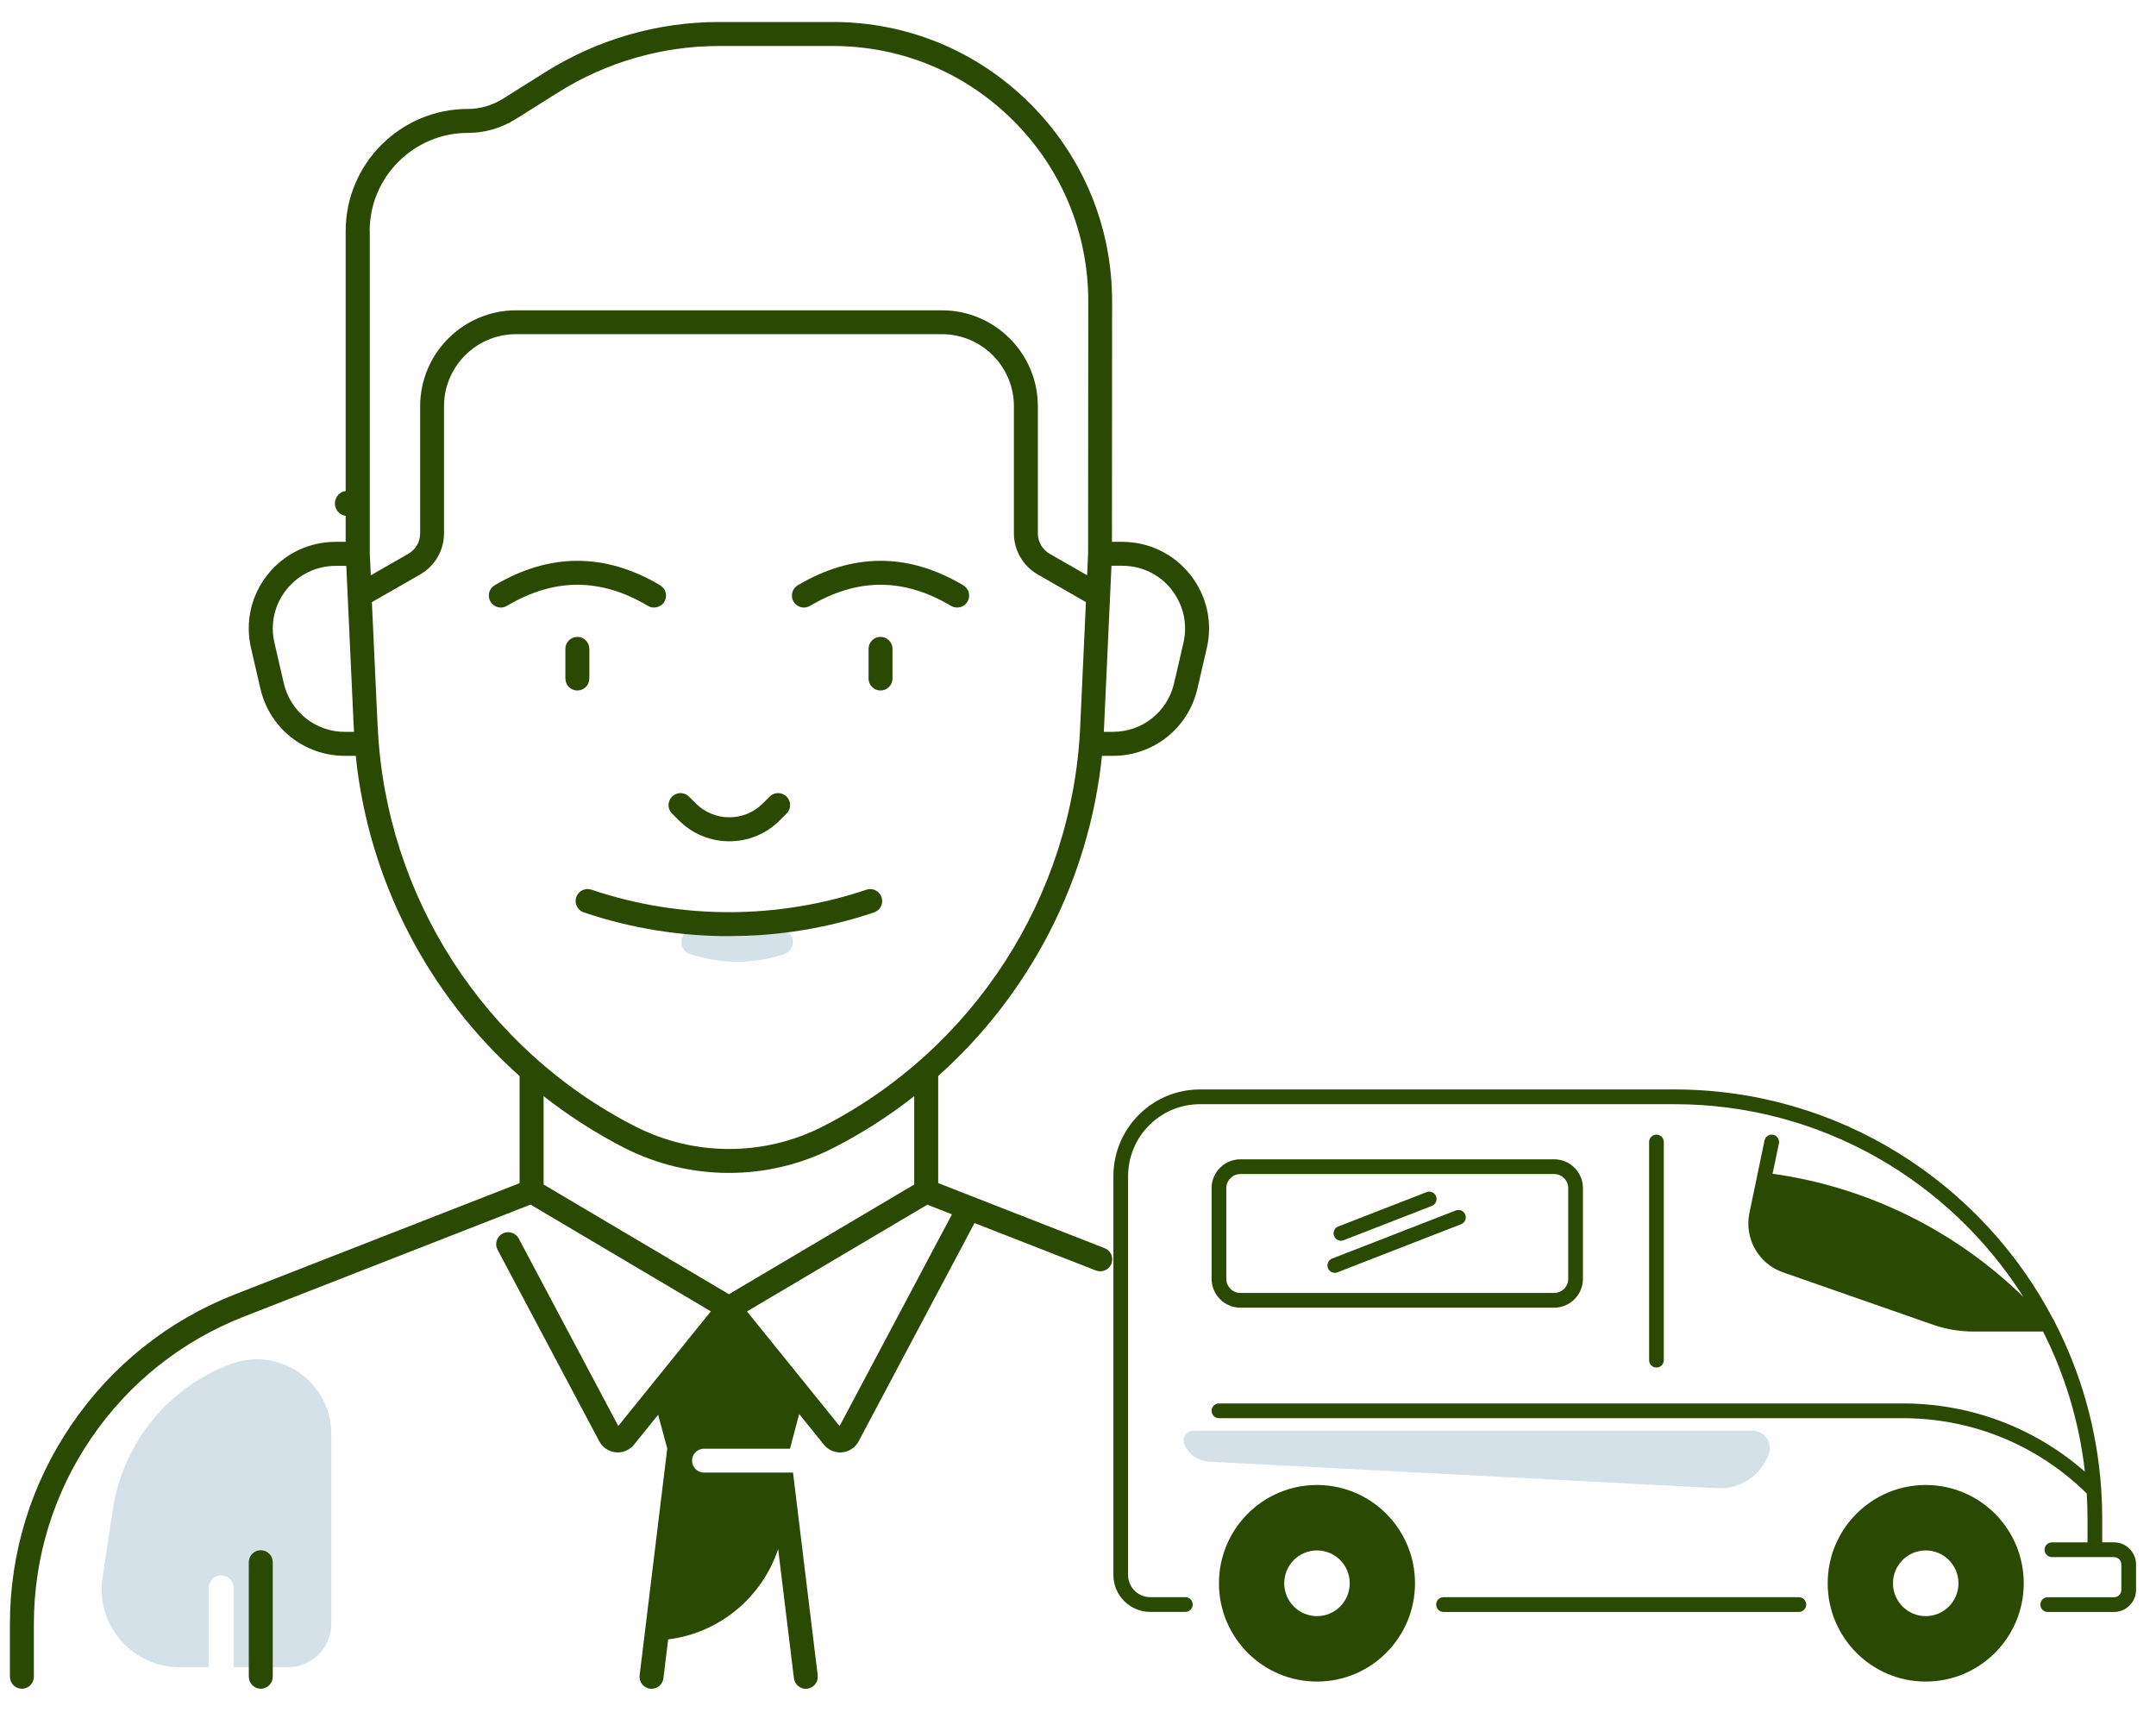 <?xml version="1.0" encoding="UTF-8"?> <svg xmlns="http://www.w3.org/2000/svg" width="55" height="44" viewBox="0 0 55 44" fill="none"><path d="M5.879 34.795C4.281 35.397 3.134 36.814 2.878 38.502L2.615 40.243C2.435 41.444 3.364 42.525 4.579 42.525H5.323V40.503C5.323 40.327 5.467 40.183 5.643 40.183C5.819 40.183 5.963 40.327 5.963 40.503V42.525H7.347C7.958 42.525 8.451 42.03 8.451 41.421V36.574C8.451 35.246 7.122 34.327 5.88 34.795H5.879Z" fill="#D4E1E8"></path><path d="M18.804 24.531C18.399 24.531 17.995 24.467 17.61 24.338L17.599 24.334C17.432 24.277 17.341 24.096 17.398 23.929C17.455 23.762 17.636 23.671 17.803 23.728L17.813 23.731C18.455 23.947 19.162 23.945 19.804 23.728C19.971 23.671 20.154 23.761 20.21 23.928C20.266 24.095 20.177 24.278 20.01 24.334C19.621 24.465 19.212 24.531 18.804 24.531Z" fill="#D4E1E8"></path><path d="M8.863 13.16C8.843 13.16 8.821 13.158 8.8 13.154C8.78 13.15 8.76 13.143 8.741 13.136C8.72 13.128 8.702 13.118 8.685 13.106C8.668 13.095 8.651 13.081 8.637 13.067C8.623 13.054 8.608 13.037 8.598 13.019C8.586 13.002 8.576 12.983 8.568 12.963C8.561 12.944 8.554 12.924 8.55 12.904C8.546 12.883 8.543 12.861 8.543 12.841C8.543 12.756 8.577 12.674 8.637 12.614C8.652 12.599 8.668 12.586 8.685 12.574C8.702 12.563 8.72 12.554 8.741 12.544C8.76 12.536 8.78 12.531 8.8 12.526C8.842 12.518 8.885 12.518 8.926 12.526C8.947 12.531 8.966 12.536 8.986 12.544C9.006 12.553 9.025 12.563 9.042 12.574C9.059 12.586 9.076 12.599 9.09 12.614C9.149 12.674 9.184 12.756 9.184 12.841C9.184 12.925 9.149 13.008 9.09 13.067C9.075 13.082 9.059 13.096 9.042 13.106C9.025 13.118 9.006 13.128 8.986 13.136C8.966 13.143 8.947 13.15 8.926 13.154C8.906 13.158 8.884 13.16 8.864 13.16H8.863Z" fill="#2A4902"></path><path d="M6.653 39.542C6.484 39.542 6.347 39.679 6.347 39.847V42.77C6.347 42.938 6.484 43.075 6.653 43.075C6.821 43.075 6.958 42.938 6.958 42.77V39.847C6.958 39.679 6.821 39.542 6.653 39.542Z" fill="#2A4902"></path><path d="M15.034 17.308V16.55C15.034 16.382 14.897 16.245 14.729 16.245C14.561 16.245 14.423 16.382 14.423 16.55V17.308C14.423 17.476 14.561 17.613 14.729 17.613C14.897 17.613 15.034 17.476 15.034 17.308Z" fill="#2A4902"></path><path d="M22.462 16.245C22.294 16.245 22.157 16.382 22.157 16.55V17.308C22.157 17.476 22.294 17.613 22.462 17.613C22.63 17.613 22.768 17.476 22.768 17.308V16.55C22.768 16.382 22.632 16.245 22.462 16.245Z" fill="#2A4902"></path><path d="M22.102 22.694C19.852 23.454 17.373 23.458 15.12 22.704L15.087 22.692C14.927 22.639 14.754 22.726 14.7 22.886C14.646 23.046 14.733 23.219 14.893 23.273L14.927 23.284C16.11 23.68 17.352 23.879 18.595 23.879C19.837 23.879 21.104 23.677 22.297 23.273C22.458 23.219 22.542 23.045 22.489 22.885C22.435 22.726 22.262 22.64 22.102 22.694Z" fill="#2A4902"></path><path d="M16.529 15.454C16.578 15.483 16.632 15.496 16.684 15.496C16.788 15.496 16.89 15.443 16.948 15.348C17.035 15.202 16.986 15.015 16.841 14.929C15.44 14.097 14.02 14.097 12.619 14.929C12.474 15.016 12.426 15.202 12.513 15.348C12.6 15.493 12.787 15.541 12.931 15.454C14.141 14.736 15.318 14.736 16.529 15.454Z" fill="#2A4902"></path><path d="M20.664 15.454C21.874 14.736 23.052 14.736 24.261 15.454C24.31 15.483 24.364 15.496 24.417 15.496C24.521 15.496 24.623 15.443 24.68 15.348C24.767 15.202 24.719 15.015 24.573 14.929C23.173 14.097 21.752 14.097 20.351 14.929C20.206 15.016 20.158 15.202 20.245 15.348C20.332 15.493 20.52 15.541 20.664 15.454Z" fill="#2A4902"></path><path d="M17.32 20.927C17.675 21.282 18.14 21.459 18.605 21.459C19.071 21.459 19.536 21.282 19.89 20.927L20.066 20.752C20.186 20.632 20.186 20.44 20.066 20.32C19.945 20.199 19.753 20.199 19.633 20.32L19.458 20.495C18.988 20.965 18.222 20.965 17.752 20.495L17.577 20.32C17.457 20.199 17.264 20.199 17.144 20.32C17.024 20.44 17.024 20.632 17.144 20.752L17.319 20.927H17.32Z" fill="#2A4902"></path><path d="M28.11 19.279H28.392C29.427 19.279 30.313 18.575 30.546 17.566L30.785 16.533C30.939 15.872 30.785 15.189 30.362 14.657C29.939 14.125 29.308 13.821 28.63 13.821H28.366L28.37 7.691C28.37 5.787 27.631 3.996 26.284 2.649C24.938 1.303 23.151 0.561 21.247 0.561H18.347C16.778 0.561 15.247 1.002 13.918 1.836L12.824 2.522C12.557 2.689 12.25 2.779 11.935 2.779C10.216 2.779 8.818 4.177 8.818 5.896V13.821H8.559C7.881 13.821 7.25 14.126 6.827 14.657C6.404 15.188 6.25 15.872 6.404 16.533L6.643 17.566C6.876 18.575 7.763 19.279 8.797 19.279H9.075C9.401 22.45 10.915 25.36 13.255 27.448V30.179L5.997 33.014C4.297 33.679 2.855 34.826 1.827 36.334C0.797 37.84 0.253 39.602 0.253 41.426V42.77C0.253 42.938 0.391 43.075 0.559 43.075C0.727 43.075 0.864 42.938 0.864 42.77V41.426C0.864 39.725 1.371 38.083 2.331 36.678C3.291 35.273 4.636 34.203 6.22 33.584L13.534 30.726L18.134 33.449L15.772 36.373L13.233 31.592C13.154 31.443 12.97 31.387 12.82 31.465C12.671 31.544 12.614 31.729 12.693 31.878L15.288 36.764C15.372 36.922 15.53 37.027 15.708 37.044C15.725 37.047 15.742 37.047 15.76 37.047C15.92 37.047 16.071 36.974 16.174 36.849L16.789 36.087L17.022 36.947L16.317 42.733C16.296 42.9 16.415 43.052 16.584 43.074C16.596 43.076 16.609 43.076 16.621 43.076C16.773 43.076 16.905 42.963 16.924 42.807L17.045 41.816C18.374 41.652 19.447 40.725 19.851 39.513L20.253 42.807C20.272 42.963 20.404 43.076 20.556 43.076C20.569 43.076 20.58 43.076 20.594 43.074C20.761 43.053 20.88 42.901 20.86 42.733L20.23 37.562H17.96C17.792 37.562 17.654 37.425 17.654 37.257C17.654 37.089 17.792 36.952 17.96 36.952H20.153L20.387 36.068L21.018 36.85C21.12 36.975 21.272 37.048 21.433 37.048C21.45 37.048 21.467 37.048 21.484 37.045C21.663 37.028 21.819 36.923 21.903 36.765L24.86 31.197L27.957 32.407C27.994 32.42 28.031 32.427 28.068 32.427C28.19 32.427 28.306 32.353 28.353 32.233C28.413 32.076 28.337 31.899 28.179 31.837L23.934 30.178V27.445C26.271 25.358 27.785 22.449 28.111 19.278L28.11 19.279ZM29.884 15.038C30.189 15.422 30.301 15.916 30.19 16.395L29.951 17.428C29.782 18.158 29.141 18.667 28.392 18.667H28.158C28.16 18.633 28.164 18.6 28.164 18.565L28.354 14.431H28.631C29.123 14.431 29.579 14.651 29.885 15.035L29.884 15.038ZM9.43 5.896C9.43 4.514 10.553 3.39 11.936 3.39C12.365 3.39 12.785 3.27 13.15 3.041L14.244 2.354C15.475 1.582 16.894 1.173 18.348 1.173H21.248C22.989 1.173 24.626 1.852 25.856 3.083C27.087 4.315 27.764 5.952 27.762 7.693L27.758 14.122L27.733 14.673L26.776 14.125C26.591 14.019 26.476 13.82 26.476 13.607V10.364C26.476 9.014 25.378 7.915 24.028 7.915H13.167C11.817 7.915 10.718 9.014 10.718 10.364V13.607C10.718 13.82 10.603 14.019 10.418 14.125L9.459 14.675L9.433 14.122V5.896H9.43ZM8.799 18.668C8.05 18.668 7.409 18.158 7.24 17.429L7.001 16.396C6.89 15.918 7.001 15.422 7.307 15.039C7.614 14.656 8.069 14.434 8.561 14.434H8.834L9.025 18.57C9.027 18.603 9.029 18.635 9.031 18.668H8.801H8.799ZM9.634 18.541L9.487 15.359L10.719 14.653C11.094 14.438 11.327 14.037 11.327 13.605V10.361C11.327 9.348 12.151 8.524 13.165 8.524H24.028C25.041 8.524 25.865 9.348 25.865 10.361V13.605C25.865 14.038 26.099 14.438 26.473 14.653L27.702 15.358L27.556 18.54C27.358 22.864 24.839 26.77 20.983 28.737C19.49 29.498 17.707 29.498 16.21 28.735C12.356 26.77 9.836 22.864 9.636 18.541H9.634ZM24.285 30.974L21.418 36.375L19.056 33.451L23.656 30.728L24.285 30.974ZM23.322 30.214L18.595 33.012L13.868 30.214V27.96C14.506 28.46 15.196 28.905 15.932 29.281C16.767 29.706 17.68 29.918 18.595 29.918C19.51 29.918 20.423 29.706 21.258 29.281C21.994 28.905 22.684 28.462 23.322 27.96V30.216V30.214Z" fill="#2A4902"></path><g clip-path="url(#clip0_5050_75423)"><path d="M49.126 37.878C47.745 37.878 46.625 39 46.625 40.385C46.625 41.77 47.745 42.892 49.126 42.892C50.507 42.892 51.626 41.77 51.626 40.385C51.626 39 50.507 37.878 49.126 37.878ZM49.126 41.223C48.664 41.223 48.29 40.848 48.29 40.385C48.29 39.922 48.664 39.547 49.126 39.547C49.587 39.547 49.961 39.922 49.961 40.385C49.961 40.848 49.587 41.223 49.126 41.223Z" fill="#2A4902"></path><path d="M33.596 37.878C32.215 37.878 31.096 39 31.096 40.385C31.096 41.77 32.215 42.892 33.596 42.892C34.977 42.892 36.097 41.77 36.097 40.385C36.097 39 34.977 37.878 33.596 37.878ZM33.596 41.223C33.135 41.223 32.761 40.848 32.761 40.385C32.761 39.922 33.135 39.547 33.596 39.547C34.058 39.547 34.432 39.922 34.432 40.385C34.432 40.848 34.058 41.223 33.596 41.223Z" fill="#2A4902"></path><path d="M38.482 27.789H30.609C29.393 27.789 28.403 28.781 28.403 30.001V40.175C28.403 40.693 28.824 41.115 29.341 41.115H30.239C30.342 41.115 30.426 41.031 30.426 40.927C30.426 40.823 30.342 40.739 30.239 40.739H29.341C29.031 40.739 28.778 40.486 28.778 40.175V30.001C28.778 28.989 29.599 28.165 30.609 28.165H42.718C46.457 28.165 49.746 30.128 51.617 33.08C49.89 31.398 47.653 30.279 45.219 29.939L45.38 29.168C45.402 29.066 45.336 28.966 45.235 28.945C45.134 28.924 45.034 28.989 45.013 29.091L44.628 30.94C44.493 31.585 44.859 32.235 45.48 32.452L49.3 33.786C49.638 33.905 49.991 33.964 50.349 33.964H52.119C52.673 35.06 53.042 36.265 53.186 37.538C51.897 36.413 50.267 35.798 48.542 35.798H31.096C30.992 35.798 30.908 35.882 30.908 35.986C30.908 36.09 30.992 36.174 31.096 36.174H48.541C50.309 36.174 51.972 36.856 53.233 38.094C53.246 38.304 53.253 38.516 53.253 38.729V39.342H52.345C52.241 39.342 52.157 39.426 52.157 39.53C52.157 39.634 52.241 39.718 52.345 39.718H53.929C54.032 39.718 54.116 39.802 54.116 39.906V40.553C54.116 40.656 54.032 40.741 53.929 40.741H52.237C52.134 40.741 52.05 40.825 52.05 40.929C52.05 41.032 52.134 41.117 52.237 41.117H53.929C54.239 41.117 54.491 40.864 54.491 40.553V39.906C54.491 39.594 54.239 39.341 53.929 39.341H53.628V38.728C53.628 38.488 53.62 38.249 53.604 38.013C53.604 38.007 53.603 38 53.603 37.994C53.501 36.462 53.084 35.014 52.414 33.718C52.407 33.697 52.398 33.678 52.384 33.661C50.559 30.174 46.911 27.789 42.718 27.789H41.211" fill="#2A4902"></path><path d="M45.89 40.74H36.824C36.721 40.74 36.637 40.824 36.637 40.928C36.637 41.031 36.721 41.116 36.824 41.116H45.89C45.993 41.116 46.077 41.031 46.077 40.928C46.077 40.824 45.993 40.74 45.89 40.74Z" fill="#2A4902"></path><path d="M42.444 34.694V29.129C42.444 29.025 42.36 28.941 42.257 28.941C42.153 28.941 42.069 29.025 42.069 29.129V34.694C42.069 34.798 42.153 34.882 42.257 34.882C42.36 34.882 42.444 34.798 42.444 34.694Z" fill="#2A4902"></path><path d="M31.642 33.355H39.647C40.052 33.355 40.381 33.025 40.381 32.619V30.306C40.381 29.9 40.052 29.571 39.647 29.571H31.642C31.237 29.571 30.908 29.9 30.908 30.306V32.619C30.908 33.025 31.238 33.355 31.642 33.355ZM31.283 30.306C31.283 30.108 31.444 29.947 31.642 29.947H39.647C39.845 29.947 40.006 30.108 40.006 30.306V32.619C40.006 32.818 39.845 32.979 39.647 32.979H31.642C31.444 32.979 31.283 32.818 31.283 32.619V30.306Z" fill="#2A4902"></path><path d="M34.051 32.466C34.074 32.466 34.097 32.461 34.119 32.453L37.273 31.226C37.37 31.188 37.418 31.079 37.38 30.983C37.343 30.886 37.235 30.838 37.138 30.875L33.983 32.102C33.887 32.14 33.839 32.249 33.876 32.345C33.905 32.42 33.976 32.466 34.051 32.466Z" fill="#2A4902"></path><path d="M34.207 31.648C34.23 31.648 34.253 31.643 34.275 31.635L36.528 30.759C36.624 30.721 36.673 30.612 36.635 30.515C36.598 30.419 36.489 30.37 36.392 30.408L34.139 31.284C34.043 31.322 33.995 31.431 34.032 31.527C34.062 31.602 34.132 31.648 34.207 31.648Z" fill="#2A4902"></path><path d="M30.444 36.493H44.706C45.014 36.493 45.228 36.801 45.122 37.091C44.923 37.637 44.391 37.989 43.812 37.959L30.845 37.283C30.571 37.269 30.327 37.102 30.214 36.85C30.139 36.683 30.262 36.493 30.444 36.493Z" fill="#D4E1E8"></path></g><defs><clipPath id="clip0_5050_75423"><rect width="26.088" height="15.104" fill="white" transform="translate(28.403 27.789)"></rect></clipPath></defs></svg> 